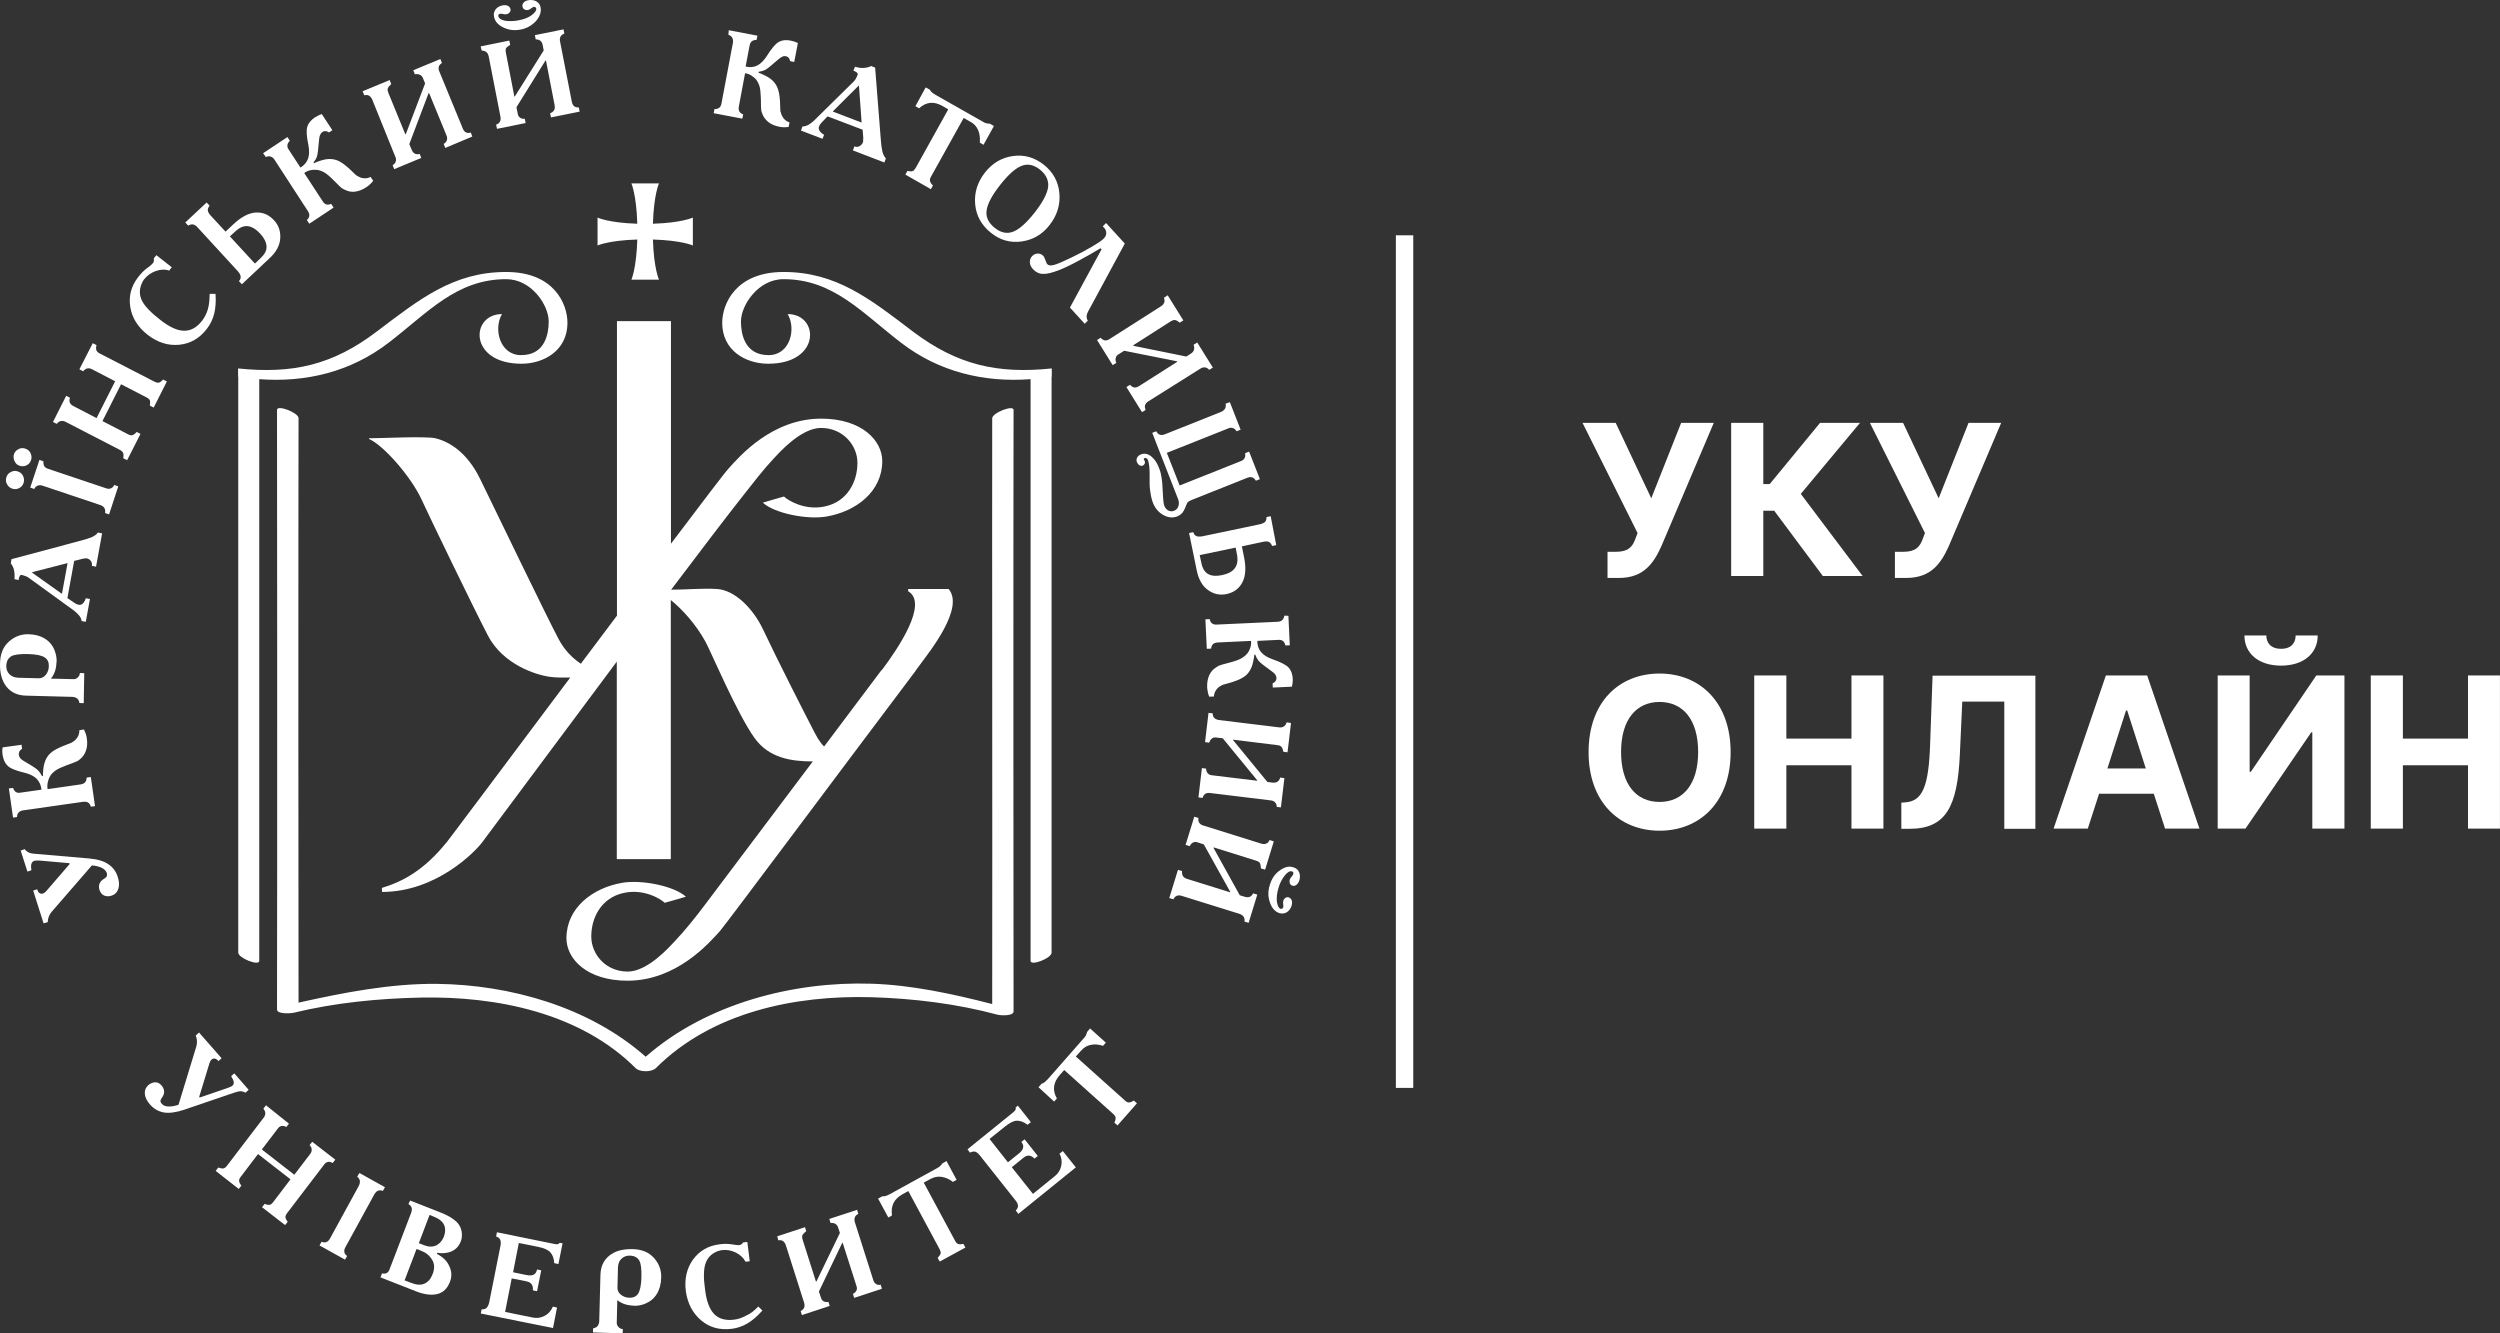 <svg width="120" height="64" viewBox="0 0 120 64" fill="none" xmlns="http://www.w3.org/2000/svg">
  <rect x="0" y="0" width="120" height="64" fill="#333333" stroke="none"/>
  <path d="M30.307 13.425C30.749 13.425 31.19 13.425 31.632 13.425C31.632 13.425 31.382 12.894 31.34 11.497C32.732 11.539 33.257 11.783 33.257 11.783C33.257 11.337 33.257 10.89 33.257 10.444C33.257 10.444 32.724 10.697 31.34 10.739C31.382 9.332 31.632 8.802 31.632 8.802C31.19 8.802 30.749 8.802 30.307 8.802C30.307 8.802 30.549 9.341 30.59 10.739C29.207 10.697 28.682 10.444 28.682 10.444C28.682 10.89 28.682 11.337 28.682 11.783C28.682 11.783 29.207 11.539 30.59 11.497C30.549 12.886 30.307 13.425 30.307 13.425Z" fill="white"/>
  <path d="M47.626 20.078C47.626 24.179 47.618 27.295 47.626 31.387C47.635 36.237 47.626 46.157 47.626 48.194C45.726 47.706 43.751 47.277 41.817 47.218C38.108 47.1 33.933 48.161 31.024 50.696C31.016 50.704 30.999 50.712 30.991 50.721C28.274 48.321 24.465 47.268 20.989 47.226C18.773 47.201 16.514 47.639 14.33 48.127C14.33 44.127 14.322 39.959 14.322 35.968C14.314 30.637 14.33 20.373 14.33 20.07C14.33 19.809 13.297 19.413 13.297 19.674C13.297 23.775 13.305 27.286 13.305 31.379C13.313 36.709 13.297 48.152 13.297 48.456C13.297 48.691 13.955 48.641 14.08 48.616C16.081 48.127 18.181 47.925 20.231 47.883C23.823 47.816 27.84 48.607 30.507 51.268C30.707 51.47 31.282 51.47 31.483 51.268C34.183 48.574 38.175 47.765 41.817 47.866C43.842 47.925 45.926 48.178 47.893 48.708C48.018 48.742 48.651 48.784 48.651 48.548C48.651 44.447 48.643 40.161 48.643 36.06C48.635 30.713 48.651 19.985 48.651 19.674C48.643 19.421 47.626 19.817 47.626 20.078Z" fill="white"/>
  <path d="M18.645 16.457C20.537 15.008 21.904 13.4 24.296 13.4C25.521 13.4 26.338 14.655 26.338 15.429C26.338 15.968 26.196 17.046 25.013 17.046C23.979 17.046 23.679 15.774 24.096 15.076C22.571 15.076 22.488 17.459 25.029 17.459C26.113 17.459 27.238 16.819 27.238 15.497C27.238 14.604 26.613 13.055 24.296 13.055C21.754 13.055 20.129 14.368 18.079 15.918C15.962 17.526 14.045 17.956 11.428 17.686V18.082C11.428 18.082 11.428 18.082 11.436 18.082C11.436 22.452 11.436 45.567 11.436 45.727C11.436 45.988 12.444 46.383 12.444 46.123C12.444 42.165 12.444 20.515 12.444 18.2C14.687 18.368 16.837 17.846 18.645 16.457Z" fill="white"/>
  <path d="M50.476 17.686C47.868 17.956 45.951 17.518 43.825 15.918C41.775 14.36 40.15 13.055 37.608 13.055C35.291 13.055 34.666 14.613 34.666 15.497C34.666 16.819 35.783 17.459 36.875 17.459C39.417 17.459 39.333 15.076 37.808 15.076C38.225 15.783 37.933 17.046 36.891 17.046C35.708 17.046 35.566 15.968 35.566 15.429C35.566 14.663 36.383 13.4 37.608 13.4C40 13.4 41.367 15.008 43.259 16.457C45.067 17.846 47.218 18.368 49.468 18.2C49.468 20.515 49.468 42.165 49.468 46.123C49.468 46.383 50.476 45.996 50.476 45.727C50.476 45.567 50.476 22.452 50.476 18.082C50.476 18.082 50.476 18.082 50.485 18.082V17.686H50.476Z" fill="white"/>
  <path d="M26.806 30.662C26.181 29.475 23.989 24.919 23.047 22.991C22.413 21.694 21.555 21.198 20.905 21.038C20.455 20.928 18.238 21.038 17.713 21.038V21.071C18.388 21.358 19.73 22.865 20.247 24.002C20.597 24.768 22.697 29.113 23.422 30.511C24.147 31.9 25.739 32.405 26.414 32.49C26.722 32.532 27.047 32.523 27.372 32.523C24.097 36.894 21.08 40.927 21.422 40.447C20.347 41.778 19.33 42.316 18.33 42.62L18.338 42.813C20.955 42.813 22.814 40.868 23.139 40.439C23.705 39.689 26.606 35.774 29.606 31.757V41.239H32.198V28.801C32.748 29.248 33.398 29.955 33.865 30.805C34.115 31.26 35.382 34.258 36.215 35.42C36.915 36.397 37.999 36.548 39.016 36.548C37.115 39.075 35.173 41.66 33.832 43.436C33.373 44.043 32.907 44.632 32.39 45.179C32.181 45.398 31.106 46.636 30.131 46.636C29.064 46.636 28.381 45.794 28.381 44.952C28.381 44.043 28.864 43.1 29.923 42.864C30.923 42.636 31.748 43.175 31.906 43.335C31.906 43.335 32.923 43.049 32.923 43.041C32.348 42.519 30.781 42.215 29.864 42.375C28.439 42.62 27.189 43.58 27.189 45.036C27.189 46.022 28.164 47.074 30.123 47.074C32.473 47.074 34.04 45.264 34.557 44.691C34.807 44.413 40.633 36.599 43.966 32.178H43.958C44.041 32.069 44.108 31.976 44.158 31.909C44.633 31.26 46.308 29.18 45.533 28.271H43.591V28.38C44.583 28.953 43.099 31.142 42.324 32.17H42.308C41.483 33.273 40.532 34.536 39.557 35.833C39.332 35.614 39.191 35.336 39.041 35.05C38.582 34.165 37.274 31.589 36.607 30.174C36.157 29.239 35.29 28.321 34.407 28.271C33.682 28.229 32.94 28.305 32.215 28.305C33.582 26.494 34.823 24.86 35.707 23.741C36.182 23.143 36.632 22.545 37.149 21.997C37.357 21.779 38.432 20.541 39.407 20.541C40.474 20.541 41.157 21.383 41.157 22.216C41.157 23.126 40.674 24.069 39.616 24.305C38.615 24.532 37.79 23.993 37.632 23.833C37.632 23.833 36.615 24.119 36.615 24.128C37.19 24.65 38.757 24.953 39.674 24.793C41.099 24.549 42.349 23.589 42.349 22.132C42.349 21.147 41.366 20.095 39.416 20.095C37.057 20.095 35.498 21.905 34.982 22.477C34.798 22.671 33.707 24.111 32.206 26.098V15.413H29.614V29.551C29.048 30.309 28.464 31.083 27.881 31.858C27.448 31.572 27.081 31.184 26.806 30.662Z" fill="white"/>
  <path d="M9.553 49.559L10.636 50.796L10.486 50.931C10.403 50.83 10.319 50.796 10.236 50.813C10.153 50.83 10.086 50.923 10.044 51.066L9.561 52.649L9.586 52.682L10.936 52.219C10.978 52.203 11.02 52.186 11.061 52.169C11.111 52.144 11.145 52.127 11.161 52.11C11.203 52.068 11.228 52.009 11.22 51.941C11.211 51.874 11.169 51.773 11.095 51.655L11.245 51.52L11.936 52.312L11.786 52.447C11.703 52.405 11.628 52.379 11.553 52.379C11.478 52.379 11.361 52.405 11.22 52.455L8.828 53.272C8.444 53.398 8.119 53.44 7.861 53.398C7.602 53.348 7.394 53.23 7.211 53.028C7.052 52.851 6.969 52.682 6.952 52.514C6.936 52.346 6.986 52.211 7.111 52.093C7.211 52.009 7.319 51.958 7.436 51.95C7.552 51.941 7.661 51.992 7.752 52.102C7.827 52.186 7.869 52.278 7.877 52.379C7.886 52.48 7.852 52.581 7.777 52.682C7.727 52.75 7.702 52.809 7.702 52.851C7.702 52.893 7.727 52.944 7.769 52.986C7.844 53.07 7.952 53.112 8.102 53.112C8.252 53.112 8.403 53.087 8.569 53.028L9.428 50.215C9.453 50.123 9.461 50.03 9.453 49.946C9.444 49.862 9.428 49.786 9.394 49.71L9.553 49.559Z" fill="white"/>
  <path d="M13.869 53.937L13.744 54.097C13.669 54.055 13.594 54.038 13.519 54.047C13.444 54.055 13.377 54.106 13.327 54.182L12.569 55.175L14.127 56.388L14.886 55.394C14.944 55.318 14.969 55.251 14.96 55.175C14.96 55.099 14.927 55.032 14.861 54.965L14.986 54.805L16.094 55.664L15.969 55.824C15.877 55.773 15.802 55.756 15.736 55.773C15.669 55.79 15.602 55.832 15.552 55.908L13.785 58.224C13.727 58.299 13.702 58.367 13.702 58.417C13.702 58.476 13.735 58.552 13.81 58.645L13.685 58.804L12.577 57.946L12.702 57.786C12.81 57.828 12.894 57.845 12.952 57.828C13.01 57.819 13.06 57.769 13.119 57.693L13.944 56.607L12.385 55.394L11.56 56.48C11.502 56.556 11.468 56.624 11.477 56.682C11.485 56.75 11.518 56.826 11.585 56.91L11.46 57.07L10.352 56.203L10.477 56.042C10.577 56.076 10.66 56.093 10.718 56.085C10.777 56.076 10.835 56.034 10.893 55.958L12.66 53.643C12.719 53.567 12.735 53.499 12.735 53.424C12.727 53.348 12.694 53.281 12.643 53.213L12.768 53.053L13.869 53.937Z" fill="white"/>
  <path d="M17.253 56.303L18.478 56.986L18.378 57.162C18.295 57.129 18.211 57.129 18.145 57.154C18.078 57.179 18.011 57.247 17.953 57.356L16.603 59.823C16.536 59.933 16.511 60.025 16.528 60.101C16.544 60.177 16.586 60.236 16.661 60.286L16.561 60.463L15.336 59.781L15.436 59.604C15.511 59.638 15.594 59.647 15.661 59.621C15.736 59.596 15.803 59.529 15.861 59.411L17.211 56.943C17.27 56.834 17.286 56.741 17.27 56.666C17.253 56.59 17.211 56.531 17.145 56.48L17.253 56.303Z" fill="white"/>
  <path d="M19.687 57.626L21.104 58.182C21.479 58.325 21.745 58.485 21.912 58.645C22.079 58.813 22.162 59.007 22.171 59.243C22.171 59.302 22.171 59.361 22.162 59.419C22.154 59.478 22.137 59.529 22.12 59.579C22.037 59.807 21.887 59.967 21.687 60.059C21.487 60.152 21.245 60.177 20.987 60.135L20.97 60.186C21.262 60.337 21.462 60.531 21.57 60.784C21.687 61.036 21.695 61.28 21.596 61.533C21.471 61.853 21.27 62.047 20.987 62.114C20.704 62.181 20.354 62.139 19.937 61.971L18.262 61.314L18.337 61.12C18.428 61.146 18.503 61.137 18.562 61.104C18.628 61.07 18.67 61.011 18.703 60.918L19.745 58.19C19.77 58.106 19.779 58.03 19.754 57.963C19.729 57.895 19.679 57.836 19.604 57.794L19.687 57.626ZM19.995 59.95L19.42 61.457L19.729 61.575C19.979 61.676 20.195 61.693 20.37 61.617C20.545 61.541 20.679 61.39 20.77 61.146C20.87 60.885 20.862 60.657 20.737 60.464C20.62 60.261 20.437 60.118 20.187 60.026L19.995 59.95ZM20.62 58.316L20.104 59.672L20.387 59.782C20.587 59.857 20.77 59.857 20.937 59.782C21.104 59.697 21.22 59.563 21.304 59.369C21.387 59.142 21.387 58.948 21.312 58.788C21.237 58.628 21.07 58.493 20.804 58.392L20.62 58.316Z" fill="white"/>
  <path d="M23.853 59.149L26.587 59.705C26.67 59.722 26.729 59.73 26.77 59.722C26.804 59.713 26.837 59.697 26.862 59.654L27.004 59.68L26.804 60.673L26.604 60.631C26.587 60.404 26.529 60.235 26.42 60.117C26.32 60 26.12 59.907 25.828 59.848L24.903 59.663L24.628 61.069L25.237 61.195C25.403 61.229 25.528 61.229 25.612 61.187C25.695 61.145 25.753 61.061 25.779 60.934L25.979 60.976L25.779 61.978L25.578 61.936C25.587 61.819 25.57 61.718 25.52 61.65C25.47 61.574 25.387 61.532 25.287 61.507L24.562 61.364L24.245 62.972L25.57 63.242C25.77 63.284 25.962 63.258 26.145 63.157C26.328 63.065 26.454 62.913 26.537 62.719L26.737 62.762L26.545 63.747L23.078 63.048L23.12 62.846C23.212 62.854 23.287 62.837 23.345 62.787C23.403 62.736 23.445 62.652 23.478 62.534L24.028 59.772C24.045 59.646 24.037 59.553 24.003 59.494C23.97 59.427 23.903 59.385 23.812 59.351L23.853 59.149Z" fill="white"/>
  <path d="M28.463 63.958L28.471 63.756C28.546 63.747 28.613 63.722 28.671 63.663C28.721 63.613 28.755 63.528 28.763 63.427L28.821 61.204C28.83 60.809 28.963 60.505 29.238 60.278C29.505 60.051 29.88 59.95 30.363 59.958C30.805 59.966 31.147 60.11 31.388 60.379C31.63 60.648 31.747 60.96 31.738 61.322C31.73 61.625 31.663 61.886 31.53 62.105C31.397 62.324 31.213 62.476 30.971 62.577C30.888 62.611 30.805 62.636 30.721 62.653C30.638 62.669 30.555 62.678 30.48 62.678C30.313 62.669 30.163 62.653 30.021 62.611C29.88 62.568 29.755 62.501 29.63 62.408L29.605 63.461C29.596 63.545 29.621 63.621 29.68 63.688C29.738 63.756 29.805 63.789 29.896 63.798L29.888 64L28.463 63.958ZM29.663 60.825L29.638 61.794C29.63 61.937 29.688 62.055 29.805 62.147C29.921 62.24 30.063 62.291 30.213 62.291C30.396 62.299 30.538 62.232 30.63 62.097C30.721 61.954 30.78 61.693 30.788 61.297C30.797 60.901 30.763 60.632 30.68 60.497C30.596 60.362 30.463 60.286 30.263 60.27C30.096 60.261 29.955 60.303 29.838 60.413C29.73 60.505 29.671 60.648 29.663 60.825Z" fill="white"/>
  <path d="M36.396 62.712L36.596 62.905C36.346 63.183 36.104 63.394 35.871 63.528C35.638 63.663 35.396 63.747 35.138 63.781C34.554 63.857 34.062 63.722 33.654 63.377C33.246 63.031 33.004 62.568 32.92 61.979C32.846 61.389 32.962 60.884 33.262 60.463C33.571 60.042 33.987 59.798 34.512 59.731C34.621 59.714 34.729 59.705 34.829 59.705C34.929 59.705 35.029 59.714 35.146 59.731C35.246 59.747 35.321 59.756 35.371 59.764C35.429 59.773 35.479 59.764 35.521 59.756C35.538 59.756 35.554 59.756 35.571 59.739C35.587 59.731 35.612 59.705 35.638 59.68C35.646 59.672 35.654 59.672 35.654 59.663C35.663 59.655 35.671 59.646 35.671 59.638L35.871 59.613L35.988 60.539L35.788 60.564C35.688 60.379 35.529 60.227 35.312 60.118C35.096 60.017 34.871 59.975 34.629 60.008C34.596 60.017 34.562 60.025 34.529 60.034C34.496 60.042 34.454 60.05 34.421 60.067C34.137 60.185 33.954 60.379 33.862 60.657C33.771 60.926 33.762 61.356 33.846 61.92C33.912 62.467 34.062 62.855 34.287 63.082C34.512 63.309 34.829 63.394 35.246 63.343C35.438 63.318 35.629 63.25 35.812 63.149C36.021 63.065 36.204 62.914 36.396 62.712Z" fill="white"/>
  <path d="M37.307 59.343L38.64 58.905L38.699 59.099C38.599 59.174 38.54 59.242 38.515 59.292C38.498 59.343 38.498 59.41 38.523 59.494L39.165 61.515L39.19 61.507L40.315 59.183L40.232 58.93C40.207 58.846 40.165 58.787 40.099 58.745C40.04 58.711 39.957 58.694 39.865 58.703L39.807 58.509L41.141 58.071L41.199 58.265C41.115 58.307 41.057 58.366 41.032 58.433C41.007 58.501 41.007 58.577 41.032 58.661L41.916 61.44C41.941 61.532 41.991 61.591 42.049 61.633C42.107 61.675 42.182 61.684 42.274 61.667L42.332 61.861L40.999 62.298L40.94 62.105C41.015 62.071 41.074 62.012 41.107 61.953C41.141 61.886 41.141 61.81 41.107 61.717L40.449 59.654L40.424 59.663L39.307 61.995L39.399 62.273C39.424 62.357 39.465 62.425 39.524 62.458C39.582 62.492 39.665 62.509 39.765 62.492L39.824 62.686L38.49 63.124L38.432 62.93C38.515 62.888 38.565 62.837 38.599 62.77C38.623 62.703 38.623 62.627 38.599 62.534L37.715 59.755C37.682 59.671 37.64 59.612 37.582 59.57C37.523 59.528 37.448 59.52 37.357 59.536L37.307 59.343Z" fill="white"/>
  <path d="M42.148 57.532L42.349 57.423C42.407 57.423 42.457 57.423 42.515 57.406C42.565 57.389 42.632 57.364 42.707 57.322L44.957 56.084C45.024 56.05 45.074 56.017 45.115 55.983C45.157 55.941 45.199 55.899 45.24 55.84L45.432 55.73L45.916 56.631L45.741 56.732C45.557 56.589 45.374 56.514 45.191 56.488C45.007 56.463 44.84 56.497 44.665 56.589L44.34 56.766L45.841 59.553C45.882 59.638 45.932 59.688 45.991 59.713C46.049 59.73 46.132 59.73 46.241 59.705L46.341 59.882L45.107 60.555L45.007 60.379C45.09 60.294 45.132 60.227 45.149 60.168C45.166 60.109 45.141 60.042 45.099 59.958L43.599 57.17L43.324 57.322C43.115 57.44 42.974 57.575 42.89 57.743C42.807 57.911 42.782 58.105 42.815 58.341L42.64 58.442L42.148 57.532Z" fill="white"/>
  <path d="M46.44 55.167L48.615 53.407C48.681 53.356 48.723 53.306 48.74 53.281C48.756 53.247 48.765 53.213 48.748 53.163L48.856 53.07L49.481 53.862L49.323 53.988C49.14 53.853 48.973 53.794 48.815 53.794C48.656 53.794 48.465 53.895 48.231 54.081L47.498 54.67L48.381 55.79L48.873 55.394C49.006 55.293 49.09 55.192 49.106 55.099C49.132 55.007 49.106 54.906 49.023 54.813L49.181 54.687L49.815 55.487L49.657 55.613C49.573 55.529 49.49 55.478 49.398 55.47C49.306 55.462 49.223 55.495 49.14 55.563L48.565 56.026L49.581 57.306L50.632 56.455C50.79 56.329 50.898 56.16 50.94 55.958C50.982 55.756 50.957 55.563 50.857 55.377L51.015 55.251L51.64 56.034L48.881 58.266L48.756 58.106C48.823 58.038 48.856 57.971 48.865 57.895C48.865 57.819 48.831 57.727 48.756 57.634L47.014 55.436C46.931 55.344 46.856 55.285 46.789 55.276C46.715 55.268 46.639 55.285 46.556 55.327L46.44 55.167Z" fill="white"/>
  <path d="M49.848 52.186L49.998 52.017C50.056 52 50.106 51.975 50.148 51.941C50.189 51.908 50.239 51.857 50.298 51.798L51.998 49.862C52.048 49.811 52.09 49.761 52.115 49.71C52.14 49.66 52.165 49.6 52.181 49.533L52.323 49.365L53.081 50.047L52.948 50.198C52.723 50.131 52.531 50.114 52.348 50.156C52.173 50.19 52.023 50.283 51.89 50.434L51.639 50.712L53.99 52.817C54.056 52.885 54.123 52.918 54.19 52.918C54.257 52.918 54.332 52.885 54.423 52.826L54.573 52.96L53.64 54.021L53.49 53.887C53.54 53.777 53.556 53.701 53.548 53.642C53.54 53.584 53.498 53.525 53.431 53.466L51.081 51.36L50.873 51.596C50.714 51.773 50.623 51.958 50.598 52.144C50.573 52.329 50.614 52.523 50.731 52.725L50.598 52.876L49.848 52.186Z" fill="white"/>
  <path d="M2.092 44.321L1.592 42.746L1.784 42.687C1.817 42.813 1.884 42.881 1.967 42.898C2.051 42.915 2.151 42.864 2.251 42.738L3.342 41.475L3.334 41.433L1.892 41.306C1.851 41.306 1.801 41.306 1.751 41.306C1.701 41.306 1.659 41.315 1.634 41.323C1.576 41.348 1.534 41.391 1.509 41.458C1.484 41.525 1.484 41.626 1.509 41.769L1.317 41.837L0.992 40.826L1.184 40.759C1.242 40.835 1.309 40.885 1.376 40.919C1.442 40.953 1.559 40.978 1.717 40.986L4.259 41.205C4.668 41.239 4.984 41.331 5.201 41.483C5.418 41.626 5.568 41.828 5.651 42.089C5.726 42.317 5.734 42.502 5.676 42.67C5.626 42.83 5.518 42.94 5.359 42.99C5.234 43.032 5.118 43.032 5.009 42.99C4.901 42.948 4.826 42.856 4.776 42.721C4.743 42.611 4.743 42.51 4.776 42.418C4.809 42.325 4.884 42.249 4.993 42.182C5.068 42.14 5.109 42.098 5.126 42.056C5.143 42.014 5.143 41.963 5.126 41.904C5.093 41.803 5.009 41.719 4.876 41.651C4.743 41.593 4.584 41.55 4.409 41.542L2.467 43.782C2.409 43.858 2.367 43.934 2.334 44.018C2.309 44.102 2.292 44.178 2.292 44.262L2.092 44.321Z" fill="white"/>
  <path d="M0.626 39.243L0.426 37.845L0.626 37.82C0.659 37.912 0.701 37.98 0.759 38.013C0.818 38.056 0.893 38.064 0.984 38.047L1.993 37.904C1.968 37.693 1.893 37.525 1.768 37.39C1.635 37.255 1.451 37.163 1.193 37.096C0.768 36.995 0.493 36.885 0.368 36.759C0.243 36.641 0.159 36.464 0.126 36.245C0.118 36.178 0.109 36.11 0.109 36.051C0.109 35.984 0.118 35.925 0.126 35.874L1.034 35.748L1.06 35.95C1.001 35.976 0.959 36.018 0.934 36.068C0.909 36.119 0.901 36.169 0.901 36.228C0.909 36.287 0.934 36.346 0.976 36.397C1.018 36.447 1.085 36.498 1.176 36.548C1.543 36.759 1.76 36.902 1.826 36.978C1.901 37.053 1.96 37.146 2.018 37.255L2.06 37.247C2.06 37.154 2.068 37.053 2.076 36.944C2.085 36.843 2.101 36.742 2.126 36.658C2.176 36.464 2.268 36.304 2.393 36.178C2.518 36.051 2.726 35.934 3.01 35.816C3.243 35.723 3.385 35.672 3.418 35.656C3.451 35.639 3.476 35.622 3.501 35.605C3.601 35.546 3.676 35.462 3.735 35.361C3.793 35.26 3.81 35.159 3.81 35.049L4.027 35.016C4.06 35.083 4.093 35.15 4.118 35.226C4.143 35.294 4.16 35.369 4.168 35.453C4.202 35.664 4.185 35.858 4.127 36.026C4.068 36.194 3.977 36.338 3.843 36.439C3.802 36.481 3.752 36.514 3.701 36.54C3.651 36.565 3.485 36.632 3.218 36.725C2.968 36.818 2.785 36.902 2.676 36.978C2.568 37.053 2.476 37.138 2.41 37.247C2.351 37.34 2.318 37.441 2.293 37.55C2.268 37.66 2.268 37.769 2.285 37.879L3.877 37.651C3.968 37.634 4.043 37.601 4.085 37.55C4.135 37.5 4.152 37.424 4.16 37.323L4.36 37.298L4.56 38.695L4.36 38.721C4.335 38.628 4.293 38.569 4.235 38.527C4.177 38.485 4.093 38.477 4.002 38.485L1.101 38.898C1.009 38.914 0.943 38.948 0.893 38.999C0.843 39.049 0.818 39.125 0.818 39.218L0.626 39.243Z" fill="white"/>
  <path d="M4.019 33.753L3.81 33.744C3.802 33.669 3.777 33.601 3.719 33.542C3.669 33.492 3.585 33.458 3.485 33.45L1.252 33.391C0.86 33.382 0.543 33.248 0.318 32.97C0.093 32.692 -0.015 32.313 0.002 31.833C0.01 31.387 0.152 31.041 0.427 30.797C0.702 30.553 1.01 30.435 1.369 30.443C1.677 30.452 1.935 30.519 2.152 30.654C2.369 30.789 2.527 30.974 2.619 31.218C2.652 31.302 2.677 31.387 2.694 31.471C2.71 31.555 2.719 31.639 2.719 31.715C2.71 31.883 2.694 32.035 2.652 32.178C2.61 32.321 2.544 32.447 2.444 32.574L3.502 32.599C3.585 32.608 3.669 32.582 3.727 32.523C3.794 32.464 3.827 32.397 3.835 32.304L4.044 32.313L4.019 33.753ZM0.877 32.532L1.844 32.557C1.985 32.565 2.11 32.507 2.202 32.389C2.294 32.271 2.344 32.127 2.344 31.976C2.352 31.791 2.285 31.648 2.144 31.555C2.002 31.462 1.735 31.403 1.344 31.395C0.943 31.387 0.677 31.42 0.535 31.504C0.402 31.589 0.318 31.723 0.302 31.925C0.293 32.094 0.335 32.237 0.443 32.355C0.552 32.464 0.693 32.523 0.877 32.532Z" fill="white"/>
  <path d="M3.918 29.812C3.91 29.728 3.876 29.644 3.81 29.559C3.743 29.475 3.66 29.399 3.56 29.315L1.376 27.732C1.334 27.698 1.284 27.673 1.234 27.656C1.184 27.64 1.118 27.623 1.051 27.597C1.009 27.589 0.968 27.606 0.943 27.656C0.918 27.707 0.901 27.766 0.893 27.842L0.693 27.799C0.709 27.648 0.701 27.505 0.676 27.378C0.651 27.252 0.593 27.134 0.518 27.042L0.551 26.84L3.893 25.947C4.11 25.888 4.285 25.837 4.418 25.779C4.543 25.72 4.643 25.644 4.701 25.56L4.901 25.602L4.61 27.202L4.41 27.16C4.426 27.067 4.41 26.991 4.36 26.924C4.31 26.856 4.235 26.814 4.143 26.797C4.126 26.797 4.101 26.797 4.06 26.806C4.018 26.814 3.985 26.814 3.96 26.823L3.56 26.924L3.235 28.709L3.543 28.919C3.693 29.029 3.818 29.054 3.901 29.02C3.993 28.978 4.068 28.877 4.118 28.717L4.318 28.751L4.118 29.846L3.918 29.812ZM1.543 27.488L2.951 28.49H2.976L3.243 27.033H3.226L1.551 27.463L1.543 27.488Z" fill="white"/>
  <path d="M0.584 23.455C0.476 23.421 0.393 23.345 0.334 23.236C0.276 23.127 0.268 23.017 0.309 22.899C0.343 22.79 0.418 22.705 0.526 22.655C0.634 22.596 0.743 22.588 0.859 22.63C0.976 22.672 1.059 22.739 1.109 22.849C1.159 22.958 1.168 23.067 1.134 23.177C1.093 23.295 1.026 23.379 0.918 23.43C0.809 23.489 0.701 23.489 0.584 23.455ZM0.951 22.36C0.834 22.326 0.751 22.251 0.701 22.141C0.651 22.032 0.634 21.914 0.668 21.804C0.709 21.695 0.776 21.619 0.884 21.56C0.993 21.501 1.101 21.493 1.218 21.535C1.334 21.577 1.418 21.645 1.468 21.754C1.518 21.863 1.526 21.973 1.493 22.082C1.451 22.2 1.384 22.284 1.276 22.335C1.176 22.386 1.068 22.394 0.951 22.36ZM1.893 22.074L2.084 22.141C2.076 22.242 2.093 22.318 2.126 22.377C2.159 22.436 2.226 22.478 2.309 22.503L5.093 23.438C5.185 23.472 5.26 23.472 5.327 23.438C5.393 23.413 5.452 23.354 5.485 23.278L5.677 23.345L5.235 24.693L5.043 24.625C5.06 24.541 5.052 24.465 5.018 24.398C4.985 24.331 4.918 24.28 4.826 24.246L2.043 23.312C1.951 23.278 1.876 23.287 1.801 23.312C1.734 23.345 1.676 23.396 1.643 23.472L1.451 23.404L1.893 22.074Z" fill="white"/>
  <path d="M3.176 19L3.36 19.092C3.326 19.177 3.326 19.252 3.351 19.32C3.376 19.387 3.435 19.446 3.518 19.488L4.635 20.069L5.527 18.301L4.41 17.72C4.327 17.678 4.252 17.669 4.185 17.686C4.118 17.703 4.051 17.745 3.993 17.821L3.81 17.728L4.452 16.474L4.635 16.566C4.602 16.667 4.602 16.743 4.627 16.81C4.652 16.878 4.71 16.928 4.793 16.97L7.41 18.318C7.494 18.36 7.569 18.377 7.619 18.368C7.677 18.36 7.744 18.309 7.827 18.217L8.01 18.309L7.377 19.564L7.194 19.471C7.21 19.353 7.21 19.269 7.194 19.219C7.169 19.168 7.119 19.118 7.035 19.076L5.81 18.444L4.918 20.212L6.143 20.844C6.227 20.894 6.302 20.903 6.36 20.886C6.418 20.869 6.485 20.819 6.56 20.734L6.744 20.827L6.102 22.09L5.918 21.997C5.935 21.888 5.935 21.804 5.91 21.745C5.885 21.686 5.835 21.635 5.752 21.593L3.143 20.246C3.06 20.204 2.985 20.195 2.91 20.212C2.835 20.229 2.776 20.28 2.726 20.347L2.543 20.254L3.176 19Z" fill="white"/>
  <path d="M10.062 14.107H10.346C10.371 14.486 10.346 14.806 10.279 15.068C10.212 15.329 10.096 15.564 9.937 15.775C9.579 16.246 9.129 16.499 8.596 16.549C8.054 16.6 7.554 16.432 7.087 16.07C6.612 15.699 6.337 15.253 6.254 14.739C6.17 14.217 6.295 13.745 6.62 13.316C6.687 13.223 6.762 13.148 6.829 13.072C6.895 13.004 6.979 12.929 7.07 12.861C7.154 12.802 7.212 12.76 7.254 12.718C7.295 12.684 7.329 12.642 7.354 12.609C7.362 12.6 7.379 12.583 7.379 12.558C7.387 12.533 7.387 12.508 7.387 12.466C7.387 12.457 7.387 12.449 7.387 12.44C7.387 12.432 7.387 12.415 7.379 12.407L7.504 12.247L8.245 12.828L8.12 12.988C7.912 12.92 7.695 12.929 7.47 13.013C7.237 13.097 7.054 13.232 6.904 13.425C6.887 13.451 6.87 13.484 6.845 13.518C6.829 13.552 6.812 13.585 6.795 13.628C6.679 13.914 6.687 14.183 6.82 14.444C6.954 14.705 7.245 15.008 7.704 15.362C8.145 15.707 8.521 15.876 8.846 15.876C9.171 15.876 9.454 15.716 9.712 15.379C9.829 15.219 9.921 15.042 9.979 14.84C10.037 14.63 10.062 14.385 10.062 14.107Z" fill="white"/>
  <path d="M9.918 9.72L10.059 9.872C10.001 9.948 9.968 10.024 9.976 10.099C9.984 10.175 10.026 10.251 10.109 10.344L10.826 11.118L11.193 10.773C11.576 10.411 11.935 10.226 12.276 10.2C12.618 10.184 12.901 10.302 13.152 10.571C13.377 10.815 13.476 11.11 13.451 11.447C13.427 11.784 13.26 12.104 12.935 12.398L11.61 13.645L11.468 13.493C11.535 13.425 11.56 13.35 11.551 13.274C11.543 13.198 11.501 13.114 11.418 13.021L9.493 10.925C9.409 10.832 9.334 10.781 9.259 10.773C9.184 10.765 9.109 10.781 9.034 10.832L8.893 10.68L9.918 9.72ZM11.034 11.346L12.235 12.651L12.493 12.407C12.701 12.213 12.81 12.019 12.793 11.826C12.785 11.632 12.685 11.43 12.501 11.228C12.301 11.009 12.101 10.883 11.901 10.857C11.701 10.832 11.501 10.916 11.293 11.11L11.034 11.346Z" fill="white"/>
  <path d="M12.629 7.354L13.796 6.579L13.912 6.756C13.846 6.824 13.804 6.891 13.796 6.967C13.787 7.034 13.804 7.11 13.862 7.186L14.421 8.044C14.604 7.935 14.721 7.792 14.787 7.615C14.846 7.438 14.854 7.228 14.804 6.967C14.713 6.537 14.696 6.242 14.754 6.074C14.804 5.906 14.929 5.763 15.113 5.636C15.171 5.603 15.229 5.569 15.279 5.544C15.338 5.518 15.388 5.493 15.446 5.476L15.954 6.251L15.788 6.36C15.738 6.318 15.688 6.301 15.629 6.293C15.571 6.293 15.521 6.301 15.479 6.335C15.429 6.369 15.388 6.419 15.363 6.478C15.338 6.537 15.321 6.621 15.313 6.731C15.279 7.152 15.246 7.413 15.213 7.514C15.179 7.615 15.121 7.708 15.046 7.8L15.071 7.834C15.154 7.792 15.254 7.758 15.346 7.724C15.446 7.691 15.538 7.666 15.629 7.649C15.821 7.615 16.004 7.632 16.171 7.691C16.338 7.75 16.529 7.885 16.763 8.095C16.946 8.272 17.055 8.373 17.079 8.398C17.113 8.423 17.138 8.44 17.163 8.449C17.263 8.516 17.363 8.55 17.48 8.558C17.596 8.567 17.696 8.541 17.788 8.491L17.913 8.676C17.871 8.735 17.821 8.794 17.763 8.844C17.713 8.895 17.646 8.945 17.579 8.988C17.404 9.105 17.23 9.173 17.055 9.198C16.879 9.223 16.713 9.19 16.563 9.114C16.504 9.089 16.454 9.063 16.404 9.03C16.354 8.996 16.229 8.87 16.029 8.668C15.838 8.474 15.688 8.348 15.571 8.28C15.454 8.213 15.338 8.171 15.221 8.154C15.113 8.146 15.004 8.146 14.896 8.171C14.787 8.196 14.688 8.238 14.604 8.306L15.488 9.661C15.538 9.745 15.596 9.788 15.663 9.813C15.729 9.83 15.804 9.821 15.896 9.788L16.013 9.964L14.846 10.739L14.729 10.562C14.796 10.503 14.838 10.436 14.846 10.36C14.854 10.284 14.829 10.209 14.779 10.133L13.171 7.657C13.121 7.581 13.054 7.531 12.987 7.514C12.921 7.497 12.846 7.497 12.762 7.539L12.629 7.354Z" fill="white"/>
  <path d="M17.404 4.381L18.704 3.843L18.779 4.036C18.688 4.12 18.63 4.188 18.613 4.247C18.596 4.297 18.605 4.365 18.638 4.449L19.455 6.444L19.48 6.436L20.405 4.003L20.305 3.758C20.271 3.674 20.221 3.615 20.155 3.59C20.088 3.556 20.013 3.548 19.913 3.565L19.838 3.371L21.138 2.832L21.213 3.026C21.13 3.076 21.08 3.135 21.063 3.203C21.046 3.27 21.046 3.346 21.088 3.43L22.213 6.167C22.247 6.259 22.297 6.318 22.363 6.352C22.43 6.386 22.505 6.394 22.597 6.36L22.672 6.554L21.372 7.101L21.297 6.908C21.372 6.866 21.422 6.807 21.447 6.739C21.471 6.672 21.471 6.588 21.43 6.495L20.596 4.466L20.571 4.474L19.646 6.916L19.763 7.194C19.796 7.278 19.846 7.337 19.905 7.371C19.971 7.404 20.046 7.413 20.146 7.388L20.221 7.581L18.921 8.12L18.846 7.927C18.921 7.884 18.98 7.825 18.996 7.75C19.021 7.682 19.013 7.598 18.971 7.514L17.863 4.769C17.821 4.685 17.771 4.626 17.713 4.592C17.646 4.558 17.571 4.55 17.488 4.575L17.404 4.381Z" fill="white"/>
  <path d="M23.072 2.226L24.447 1.948L24.489 2.15C24.381 2.218 24.314 2.277 24.289 2.319C24.264 2.369 24.264 2.437 24.281 2.521L24.689 4.634L24.714 4.626L26.098 2.42L26.048 2.159C26.031 2.074 25.998 2.007 25.939 1.957C25.881 1.914 25.806 1.889 25.714 1.889L25.673 1.687L27.048 1.409L27.089 1.611C26.998 1.645 26.939 1.695 26.906 1.754C26.873 1.822 26.864 1.898 26.881 1.982L27.448 4.887C27.465 4.98 27.506 5.055 27.556 5.097C27.614 5.14 27.689 5.165 27.781 5.156L27.823 5.358L26.448 5.636L26.406 5.434C26.489 5.409 26.548 5.358 26.589 5.3C26.631 5.241 26.639 5.156 26.623 5.055L26.206 2.9L26.181 2.908L24.789 5.148L24.848 5.443C24.864 5.535 24.898 5.603 24.956 5.645C25.014 5.687 25.089 5.712 25.189 5.704L25.231 5.906L23.856 6.184L23.814 5.982C23.897 5.956 23.964 5.906 23.997 5.838C24.031 5.771 24.039 5.695 24.022 5.603L23.456 2.698C23.431 2.605 23.397 2.538 23.339 2.495C23.281 2.453 23.214 2.428 23.122 2.428L23.072 2.226ZM24.914 0.971C25.172 0.921 25.381 0.837 25.531 0.719C25.689 0.601 25.756 0.491 25.739 0.407C25.731 0.382 25.723 0.357 25.698 0.348C25.673 0.331 25.648 0.331 25.623 0.331C25.606 0.331 25.589 0.34 25.564 0.357C25.548 0.365 25.514 0.39 25.473 0.416C25.389 0.483 25.297 0.5 25.223 0.475C25.139 0.449 25.098 0.399 25.081 0.323C25.064 0.247 25.081 0.188 25.131 0.129C25.181 0.07 25.256 0.028 25.356 0.011C25.498 -0.014 25.631 0.003 25.739 0.062C25.856 0.129 25.923 0.222 25.948 0.357C25.989 0.576 25.914 0.794 25.731 1.005C25.539 1.216 25.297 1.359 24.997 1.418C24.689 1.477 24.414 1.443 24.156 1.317C23.897 1.19 23.756 1.022 23.714 0.803C23.681 0.668 23.714 0.559 23.789 0.449C23.872 0.348 23.989 0.281 24.131 0.256C24.231 0.239 24.306 0.247 24.381 0.281C24.447 0.315 24.489 0.365 24.506 0.441C24.514 0.517 24.489 0.584 24.422 0.634C24.356 0.685 24.272 0.702 24.172 0.677C24.122 0.668 24.081 0.66 24.064 0.66C24.039 0.66 24.022 0.66 24.006 0.66C23.972 0.668 23.947 0.685 23.931 0.702C23.914 0.727 23.914 0.752 23.922 0.778C23.939 0.879 24.047 0.954 24.247 0.997C24.456 1.022 24.672 1.022 24.914 0.971Z" fill="white"/>
  <path d="M34.981 1.451L36.356 1.712L36.315 1.915C36.214 1.915 36.139 1.94 36.089 1.982C36.031 2.024 35.998 2.091 35.981 2.184L35.789 3.194C35.998 3.245 36.181 3.228 36.348 3.144C36.514 3.06 36.664 2.908 36.806 2.689C37.039 2.319 37.231 2.091 37.39 2.007C37.548 1.923 37.731 1.906 37.948 1.948C38.015 1.965 38.073 1.982 38.14 1.999C38.198 2.024 38.256 2.041 38.298 2.066L38.123 2.976L37.923 2.933C37.915 2.866 37.89 2.816 37.856 2.773C37.815 2.731 37.773 2.706 37.723 2.698C37.665 2.689 37.606 2.689 37.548 2.723C37.49 2.748 37.415 2.799 37.34 2.866C37.023 3.144 36.823 3.312 36.731 3.354C36.639 3.397 36.531 3.43 36.414 3.447L36.406 3.489C36.498 3.523 36.59 3.557 36.681 3.607C36.773 3.649 36.864 3.7 36.94 3.75C37.098 3.86 37.223 4.003 37.298 4.163C37.373 4.323 37.423 4.559 37.44 4.87C37.448 5.123 37.456 5.274 37.456 5.308C37.465 5.35 37.465 5.375 37.481 5.401C37.506 5.519 37.556 5.611 37.631 5.704C37.706 5.788 37.798 5.847 37.898 5.872L37.856 6.091C37.781 6.108 37.706 6.108 37.631 6.108C37.556 6.108 37.481 6.1 37.406 6.083C37.198 6.041 37.023 5.973 36.889 5.864C36.748 5.754 36.648 5.62 36.59 5.46C36.565 5.401 36.548 5.35 36.539 5.291C36.531 5.232 36.523 5.055 36.523 4.769C36.514 4.5 36.498 4.298 36.465 4.171C36.431 4.045 36.373 3.927 36.306 3.834C36.239 3.75 36.156 3.683 36.064 3.624C35.973 3.565 35.873 3.531 35.764 3.514L35.464 5.114C35.448 5.207 35.456 5.283 35.489 5.35C35.523 5.409 35.589 5.46 35.673 5.493L35.631 5.695L34.256 5.434L34.297 5.232C34.389 5.241 34.464 5.215 34.523 5.173C34.581 5.131 34.614 5.055 34.631 4.963L35.181 2.049C35.198 1.957 35.181 1.881 35.148 1.813C35.114 1.746 35.056 1.704 34.964 1.67L34.981 1.451Z" fill="white"/>
  <path d="M38.522 6.066C38.606 6.074 38.689 6.049 38.781 6.007C38.872 5.956 38.964 5.889 39.056 5.805L40.981 3.91C41.023 3.868 41.056 3.826 41.081 3.775C41.106 3.725 41.139 3.666 41.164 3.598C41.181 3.556 41.164 3.514 41.131 3.481C41.089 3.447 41.031 3.413 40.964 3.396L41.039 3.203C41.189 3.245 41.323 3.27 41.456 3.262C41.581 3.253 41.706 3.228 41.814 3.169L42.006 3.245L42.281 6.731C42.298 6.958 42.323 7.143 42.356 7.278C42.389 7.413 42.448 7.522 42.523 7.607L42.448 7.8L40.939 7.219L41.014 7.026C41.098 7.059 41.181 7.059 41.256 7.017C41.331 6.975 41.389 6.916 41.423 6.824C41.431 6.807 41.431 6.781 41.431 6.739C41.431 6.697 41.431 6.663 41.439 6.638L41.406 6.226L39.722 5.586L39.464 5.855C39.331 5.99 39.281 6.099 39.306 6.2C39.331 6.301 39.414 6.386 39.556 6.47L39.481 6.663L38.447 6.268L38.522 6.066ZM41.214 4.112L39.989 5.333L39.981 5.358L41.348 5.88L41.356 5.864L41.231 4.12L41.214 4.112Z" fill="white"/>
  <path d="M44.432 4.196L44.632 4.306C44.657 4.356 44.691 4.399 44.74 4.441C44.782 4.474 44.84 4.516 44.916 4.559L47.157 5.83C47.216 5.872 47.274 5.897 47.333 5.914C47.391 5.931 47.449 5.939 47.516 5.939L47.708 6.049L47.208 6.95L47.032 6.849C47.049 6.613 47.024 6.411 46.949 6.243C46.874 6.074 46.757 5.939 46.582 5.847L46.257 5.662L44.691 8.474C44.641 8.558 44.624 8.626 44.641 8.693C44.657 8.76 44.699 8.828 44.782 8.904L44.682 9.08L43.457 8.381L43.557 8.205C43.674 8.23 43.757 8.23 43.807 8.213C43.857 8.196 43.907 8.137 43.957 8.053L45.516 5.249L45.241 5.089C45.032 4.971 44.84 4.921 44.657 4.937C44.474 4.954 44.291 5.038 44.115 5.198L43.94 5.097L44.432 4.196Z" fill="white"/>
  <path d="M50.108 7.91C50.55 8.264 50.8 8.718 50.85 9.274C50.9 9.83 50.742 10.335 50.383 10.798C50.033 11.253 49.583 11.514 49.041 11.59C48.5 11.666 48 11.531 47.558 11.169C47.108 10.807 46.858 10.352 46.808 9.805C46.758 9.257 46.916 8.752 47.266 8.297C47.625 7.834 48.075 7.565 48.625 7.489C49.166 7.413 49.658 7.556 50.108 7.91ZM49.925 8.146C49.617 7.902 49.316 7.843 49.017 7.969C48.716 8.095 48.383 8.398 48 8.887C47.616 9.375 47.408 9.771 47.358 10.091C47.308 10.411 47.441 10.689 47.741 10.933C48.041 11.177 48.341 11.236 48.641 11.118C48.933 11 49.275 10.697 49.658 10.209C50.042 9.72 50.258 9.316 50.308 8.996C50.35 8.676 50.225 8.39 49.925 8.146Z" fill="white"/>
  <path d="M53.09 10.705L53.991 11.691L52.299 14.823C52.207 14.983 52.157 15.101 52.157 15.177C52.157 15.252 52.174 15.32 52.215 15.396L52.065 15.539L51.357 14.764L52.874 11.968L52.824 11.918C52.49 12.12 52.132 12.322 51.74 12.533C51.349 12.743 51.04 12.886 50.824 12.97C50.507 13.088 50.257 13.156 50.073 13.147C49.89 13.147 49.723 13.072 49.582 12.92C49.482 12.81 49.432 12.693 49.432 12.575C49.432 12.457 49.473 12.356 49.565 12.272C49.64 12.204 49.723 12.171 49.823 12.171C49.923 12.171 50.015 12.213 50.082 12.288C50.098 12.305 50.115 12.331 50.123 12.356C50.14 12.381 50.148 12.415 50.165 12.448C50.207 12.566 50.232 12.634 50.24 12.642C50.248 12.65 50.257 12.659 50.265 12.676C50.323 12.743 50.432 12.76 50.59 12.718C50.748 12.676 51.023 12.558 51.424 12.364C51.79 12.187 52.107 12.019 52.382 11.859C52.657 11.699 52.849 11.573 52.957 11.472C53.049 11.387 53.099 11.295 53.099 11.202C53.107 11.11 53.074 11.017 52.999 10.933L52.932 10.865L53.09 10.705Z" fill="white"/>
  <path d="M56.05 14.175L56.8 15.379L56.625 15.489C56.525 15.405 56.45 15.362 56.392 15.362C56.334 15.354 56.275 15.379 56.2 15.421L54.392 16.575L54.408 16.6L56.942 17.114L57.167 16.971C57.242 16.92 57.292 16.861 57.309 16.794C57.334 16.727 57.325 16.642 57.292 16.55L57.467 16.44L58.217 17.644L58.042 17.754C57.975 17.678 57.909 17.644 57.842 17.636C57.776 17.628 57.7 17.644 57.617 17.695L55.125 19.261C55.042 19.312 54.992 19.371 54.967 19.438C54.942 19.505 54.95 19.581 54.992 19.674L54.817 19.783L54.067 18.579L54.242 18.47C54.3 18.537 54.358 18.579 54.433 18.596C54.508 18.613 54.583 18.587 54.667 18.537L56.509 17.366L56.492 17.341L53.958 16.836L53.708 16.996C53.625 17.038 53.575 17.097 53.558 17.173C53.533 17.24 53.542 17.324 53.583 17.417L53.408 17.526L52.658 16.322L52.833 16.213C52.892 16.28 52.958 16.322 53.025 16.339C53.1 16.348 53.175 16.331 53.25 16.28L55.734 14.697C55.809 14.647 55.859 14.588 55.884 14.52C55.909 14.453 55.9 14.377 55.867 14.293L56.05 14.175Z" fill="white"/>
  <path d="M59.033 19.303L59.55 20.625L59.358 20.701C59.308 20.625 59.258 20.574 59.183 20.549C59.116 20.524 59.033 20.524 58.95 20.566L56.008 21.736L56.624 23.303L59.566 22.132C59.65 22.099 59.708 22.048 59.741 21.989C59.775 21.922 59.783 21.846 59.766 21.753L59.958 21.677L60.475 23L60.283 23.075C60.233 22.991 60.175 22.941 60.108 22.915C60.041 22.89 59.966 22.898 59.875 22.932L57.191 24.002C57.116 24.035 57.058 24.061 57.024 24.094C56.991 24.128 56.958 24.187 56.924 24.279C56.874 24.423 56.816 24.532 56.758 24.608C56.691 24.684 56.616 24.743 56.516 24.785C56.307 24.869 56.083 24.852 55.849 24.726C55.616 24.599 55.449 24.406 55.341 24.136C55.307 24.044 55.274 23.934 55.249 23.808C55.224 23.682 55.207 23.547 55.191 23.412C55.182 23.336 55.182 23.252 55.182 23.176C55.182 23.101 55.182 22.983 55.182 22.823C55.182 22.663 55.182 22.52 55.166 22.393C55.149 22.267 55.132 22.166 55.107 22.099C55.091 22.048 55.066 22.014 55.032 21.997C55.007 21.981 54.974 21.972 54.949 21.989C54.932 21.989 54.916 22.006 54.907 22.014C54.899 22.031 54.899 22.048 54.916 22.073L54.949 22.141V22.149C54.966 22.191 54.957 22.233 54.941 22.267C54.924 22.301 54.891 22.334 54.849 22.351C54.799 22.368 54.749 22.368 54.699 22.334C54.649 22.309 54.607 22.259 54.574 22.191C54.541 22.107 54.549 22.031 54.582 21.964C54.624 21.896 54.682 21.837 54.766 21.812C54.932 21.745 55.099 21.779 55.266 21.913C55.432 22.048 55.557 22.242 55.649 22.503C55.699 22.629 55.732 22.772 55.757 22.932C55.782 23.092 55.799 23.277 55.807 23.513C55.824 23.85 55.841 24.052 55.849 24.111C55.858 24.178 55.874 24.237 55.891 24.288C55.932 24.389 55.999 24.465 56.083 24.507C56.174 24.549 56.266 24.557 56.358 24.515C56.466 24.473 56.532 24.397 56.566 24.288C56.599 24.178 56.591 24.069 56.549 23.959L55.307 20.776L55.499 20.701C55.541 20.776 55.591 20.827 55.657 20.861C55.724 20.886 55.807 20.886 55.899 20.852L58.624 19.766C58.708 19.724 58.775 19.673 58.808 19.598C58.841 19.53 58.849 19.454 58.825 19.379L59.033 19.303Z" fill="white"/>
  <path d="M61.26 26.166L61.06 26.208C61.027 26.115 60.977 26.048 60.91 26.014C60.843 25.981 60.752 25.981 60.635 26.006L59.61 26.225L59.71 26.722C59.818 27.235 59.793 27.648 59.635 27.951C59.477 28.254 59.226 28.439 58.876 28.515C58.551 28.583 58.251 28.515 57.985 28.322C57.71 28.128 57.535 27.816 57.443 27.378L57.076 25.585L57.276 25.543C57.301 25.635 57.351 25.694 57.418 25.728C57.485 25.762 57.585 25.762 57.701 25.745L60.477 25.164C60.593 25.139 60.677 25.096 60.727 25.046C60.777 24.987 60.793 24.911 60.793 24.819L60.993 24.776L61.26 26.166ZM59.31 26.284L57.585 26.646L57.66 26.991C57.71 27.277 57.826 27.463 57.993 27.555C58.16 27.648 58.385 27.665 58.651 27.606C58.943 27.547 59.151 27.437 59.268 27.277C59.393 27.117 59.426 26.898 59.377 26.621L59.31 26.284Z" fill="white"/>
  <path d="M61.843 29.559L61.91 30.974L61.702 30.982C61.676 30.889 61.643 30.822 61.585 30.771C61.526 30.729 61.46 30.704 61.368 30.713L60.351 30.763C60.351 30.974 60.41 31.151 60.526 31.294C60.643 31.437 60.826 31.555 61.068 31.639C61.477 31.782 61.743 31.917 61.86 32.051C61.977 32.186 62.043 32.363 62.052 32.59C62.052 32.658 62.052 32.725 62.043 32.784C62.035 32.843 62.027 32.902 62.01 32.961L61.093 33.003L61.085 32.801C61.143 32.776 61.193 32.742 61.227 32.691C61.26 32.641 61.276 32.59 61.268 32.54C61.268 32.481 61.243 32.422 61.21 32.371C61.168 32.321 61.11 32.262 61.018 32.203C60.676 31.959 60.476 31.799 60.41 31.715C60.343 31.63 60.293 31.538 60.251 31.42H60.21C60.201 31.512 60.185 31.614 60.16 31.715C60.143 31.816 60.118 31.908 60.085 32.001C60.01 32.186 59.91 32.338 59.768 32.447C59.626 32.557 59.418 32.658 59.118 32.75C58.876 32.818 58.734 32.86 58.701 32.868C58.668 32.885 58.635 32.894 58.618 32.91C58.51 32.961 58.426 33.037 58.368 33.129C58.309 33.222 58.268 33.323 58.268 33.432L58.043 33.441C58.009 33.373 57.993 33.298 57.976 33.222C57.959 33.146 57.951 33.07 57.943 32.995C57.934 32.784 57.968 32.59 58.034 32.43C58.109 32.27 58.209 32.136 58.359 32.043C58.409 32.009 58.459 31.976 58.51 31.95C58.559 31.925 58.726 31.883 59.01 31.807C59.268 31.74 59.46 31.672 59.576 31.605C59.693 31.538 59.793 31.462 59.868 31.369C59.935 31.285 59.985 31.184 60.018 31.083C60.051 30.974 60.06 30.873 60.051 30.763L58.443 30.839C58.351 30.847 58.276 30.873 58.226 30.915C58.176 30.965 58.143 31.033 58.134 31.134L57.926 31.142L57.859 29.727L58.068 29.719C58.084 29.812 58.118 29.879 58.176 29.921C58.234 29.963 58.309 29.988 58.401 29.98L61.335 29.845C61.426 29.837 61.502 29.812 61.551 29.761C61.602 29.71 61.635 29.643 61.651 29.55L61.843 29.559Z" fill="white"/>
  <path d="M61.968 34.705L61.801 36.111L61.601 36.085C61.576 35.959 61.543 35.875 61.501 35.841C61.459 35.799 61.401 35.774 61.309 35.766L59.192 35.504V35.53L60.834 37.534L61.093 37.568C61.176 37.576 61.251 37.559 61.318 37.525C61.376 37.483 61.426 37.416 61.451 37.323L61.651 37.349L61.484 38.755L61.284 38.73C61.284 38.637 61.251 38.561 61.201 38.511C61.151 38.46 61.084 38.426 60.992 38.418L58.084 38.064C57.992 38.056 57.909 38.064 57.85 38.106C57.792 38.148 57.75 38.207 57.725 38.3L57.525 38.275L57.692 36.869L57.892 36.894C57.892 36.978 57.917 37.054 57.967 37.113C58.017 37.172 58.084 37.205 58.184 37.214L60.342 37.475V37.45L58.692 35.437L58.401 35.403C58.309 35.386 58.234 35.403 58.175 35.446C58.117 35.488 58.075 35.555 58.042 35.648L57.842 35.622L58.009 34.216L58.209 34.241C58.209 34.334 58.234 34.41 58.284 34.46C58.334 34.511 58.409 34.544 58.501 34.561L61.409 34.915C61.501 34.923 61.576 34.907 61.634 34.864C61.693 34.822 61.734 34.763 61.759 34.671L61.968 34.705Z" fill="white"/>
  <path d="M61.142 40.388L60.726 41.744L60.526 41.685C60.517 41.559 60.501 41.466 60.476 41.424C60.442 41.382 60.384 41.34 60.3 41.315L58.259 40.675L58.25 40.7L59.509 42.973L59.759 43.049C59.842 43.074 59.917 43.074 59.984 43.049C60.05 43.024 60.109 42.965 60.151 42.881L60.35 42.94L59.934 44.295L59.734 44.236C59.751 44.144 59.734 44.06 59.692 44.001C59.65 43.942 59.592 43.9 59.5 43.866L56.717 42.999C56.625 42.973 56.55 42.973 56.483 42.999C56.417 43.024 56.367 43.083 56.325 43.167L56.125 43.108L56.542 41.752L56.742 41.811C56.725 41.895 56.742 41.971 56.775 42.039C56.808 42.106 56.875 42.148 56.967 42.182L59.042 42.83L59.05 42.805L57.783 40.531L57.5 40.439C57.417 40.405 57.334 40.405 57.275 40.439C57.209 40.464 57.15 40.523 57.108 40.616L56.908 40.557L57.325 39.201L57.525 39.26C57.508 39.352 57.525 39.428 57.559 39.487C57.6 39.546 57.658 39.597 57.75 39.622L60.551 40.498C60.642 40.523 60.717 40.523 60.784 40.489C60.851 40.464 60.901 40.405 60.942 40.321L61.142 40.388ZM61.367 42.62C61.292 42.872 61.267 43.1 61.292 43.293C61.326 43.487 61.384 43.596 61.467 43.622C61.492 43.63 61.517 43.63 61.542 43.613C61.567 43.596 61.584 43.58 61.592 43.554C61.601 43.538 61.601 43.512 61.601 43.495C61.601 43.47 61.592 43.437 61.592 43.386C61.576 43.276 61.601 43.192 61.659 43.133C61.717 43.074 61.784 43.049 61.859 43.074C61.926 43.1 61.976 43.142 62.001 43.209C62.026 43.276 62.026 43.361 62.001 43.462C61.959 43.605 61.884 43.706 61.776 43.782C61.667 43.849 61.551 43.866 61.417 43.832C61.209 43.765 61.051 43.596 60.959 43.327C60.859 43.058 60.859 42.771 60.951 42.477C61.042 42.173 61.201 41.938 61.434 41.778C61.667 41.609 61.884 41.559 62.092 41.635C62.217 41.668 62.309 41.752 62.359 41.87C62.409 41.988 62.409 42.123 62.367 42.266C62.334 42.359 62.284 42.426 62.226 42.477C62.167 42.519 62.101 42.535 62.026 42.51C61.951 42.485 61.909 42.426 61.901 42.342C61.884 42.258 61.917 42.173 61.984 42.098C62.017 42.056 62.042 42.03 62.051 42.005C62.067 41.988 62.076 41.971 62.076 41.955C62.084 41.921 62.084 41.895 62.076 41.87C62.059 41.845 62.042 41.837 62.017 41.828C61.917 41.794 61.809 41.853 61.676 42.013C61.542 42.182 61.434 42.384 61.367 42.62Z" fill="white"/>
  <path d="M67.836 11.295H67.002V52.219H67.836V11.295Z" fill="white"/>
  <path d="M77.169 26.486H77.561C78.144 26.486 78.361 26.267 78.511 25.829L78.603 25.585L75.961 20.297H77.553L79.261 23.918L80.695 20.297H82.262L79.753 26.2C79.386 27.017 78.911 27.741 77.711 27.741H77.161V26.486H77.169Z" fill="white"/>
  <path d="M85.163 24.516H84.638V27.648H83.096V20.297H84.638V23.236H84.946L87.363 20.297H89.28L86.438 23.707L89.405 27.648H87.496L85.163 24.516Z" fill="white"/>
  <path d="M90.964 26.486H91.356C91.939 26.486 92.156 26.267 92.306 25.829L92.398 25.585L89.756 20.297H91.348L93.056 23.918L94.49 20.297H96.057L93.548 26.2C93.181 27.017 92.706 27.741 91.506 27.741H90.956V26.486H90.964Z" fill="white"/>
  <path d="M79.661 39.874C77.719 39.874 76.252 38.493 76.252 36.102C76.252 33.694 77.719 32.33 79.661 32.33C81.586 32.33 83.07 33.702 83.07 36.102C83.07 38.502 81.594 39.874 79.661 39.874ZM79.661 33.694C78.544 33.694 77.811 34.536 77.811 36.094C77.811 37.651 78.536 38.493 79.661 38.493C80.778 38.493 81.511 37.651 81.511 36.094C81.511 34.536 80.778 33.694 79.661 33.694Z" fill="white"/>
  <path d="M84.203 32.422H85.745V35.453H88.87V32.422H90.404V39.773H88.87V36.733H85.745V39.773H84.203V32.422Z" fill="white"/>
  <path d="M91.272 38.527L91.48 38.511C92.281 38.443 92.581 37.744 92.647 35.698L92.764 32.431H97.698V39.782H96.206V33.677H94.189L94.072 36.237C93.956 38.704 93.414 39.782 91.664 39.782H91.264V38.527H91.272Z" fill="white"/>
  <path d="M98.572 39.773L101.081 32.422H103.064L105.573 39.773H103.923L103.381 38.098H100.756L100.214 39.773H98.572ZM102.998 36.885L102.106 34.106H102.048L101.156 36.885H102.998Z" fill="white"/>
  <path d="M107.983 32.422V37.045H108.041L111.183 32.422H112.533V39.773H110.991V35.15H110.941L107.783 39.773H106.449V32.422H107.983ZM111.25 30.502C111.25 31.369 110.566 31.95 109.491 31.95C108.416 31.95 107.733 31.369 107.733 30.502H108.783C108.783 30.83 108.975 31.142 109.491 31.142C110 31.142 110.191 30.839 110.191 30.502H111.25Z" fill="white"/>
  <path d="M113.797 32.422H115.339V35.453H118.464V32.422H119.998V39.773H118.464V36.733H115.339V39.773H113.797V32.422Z" fill="white"/>
</svg>
